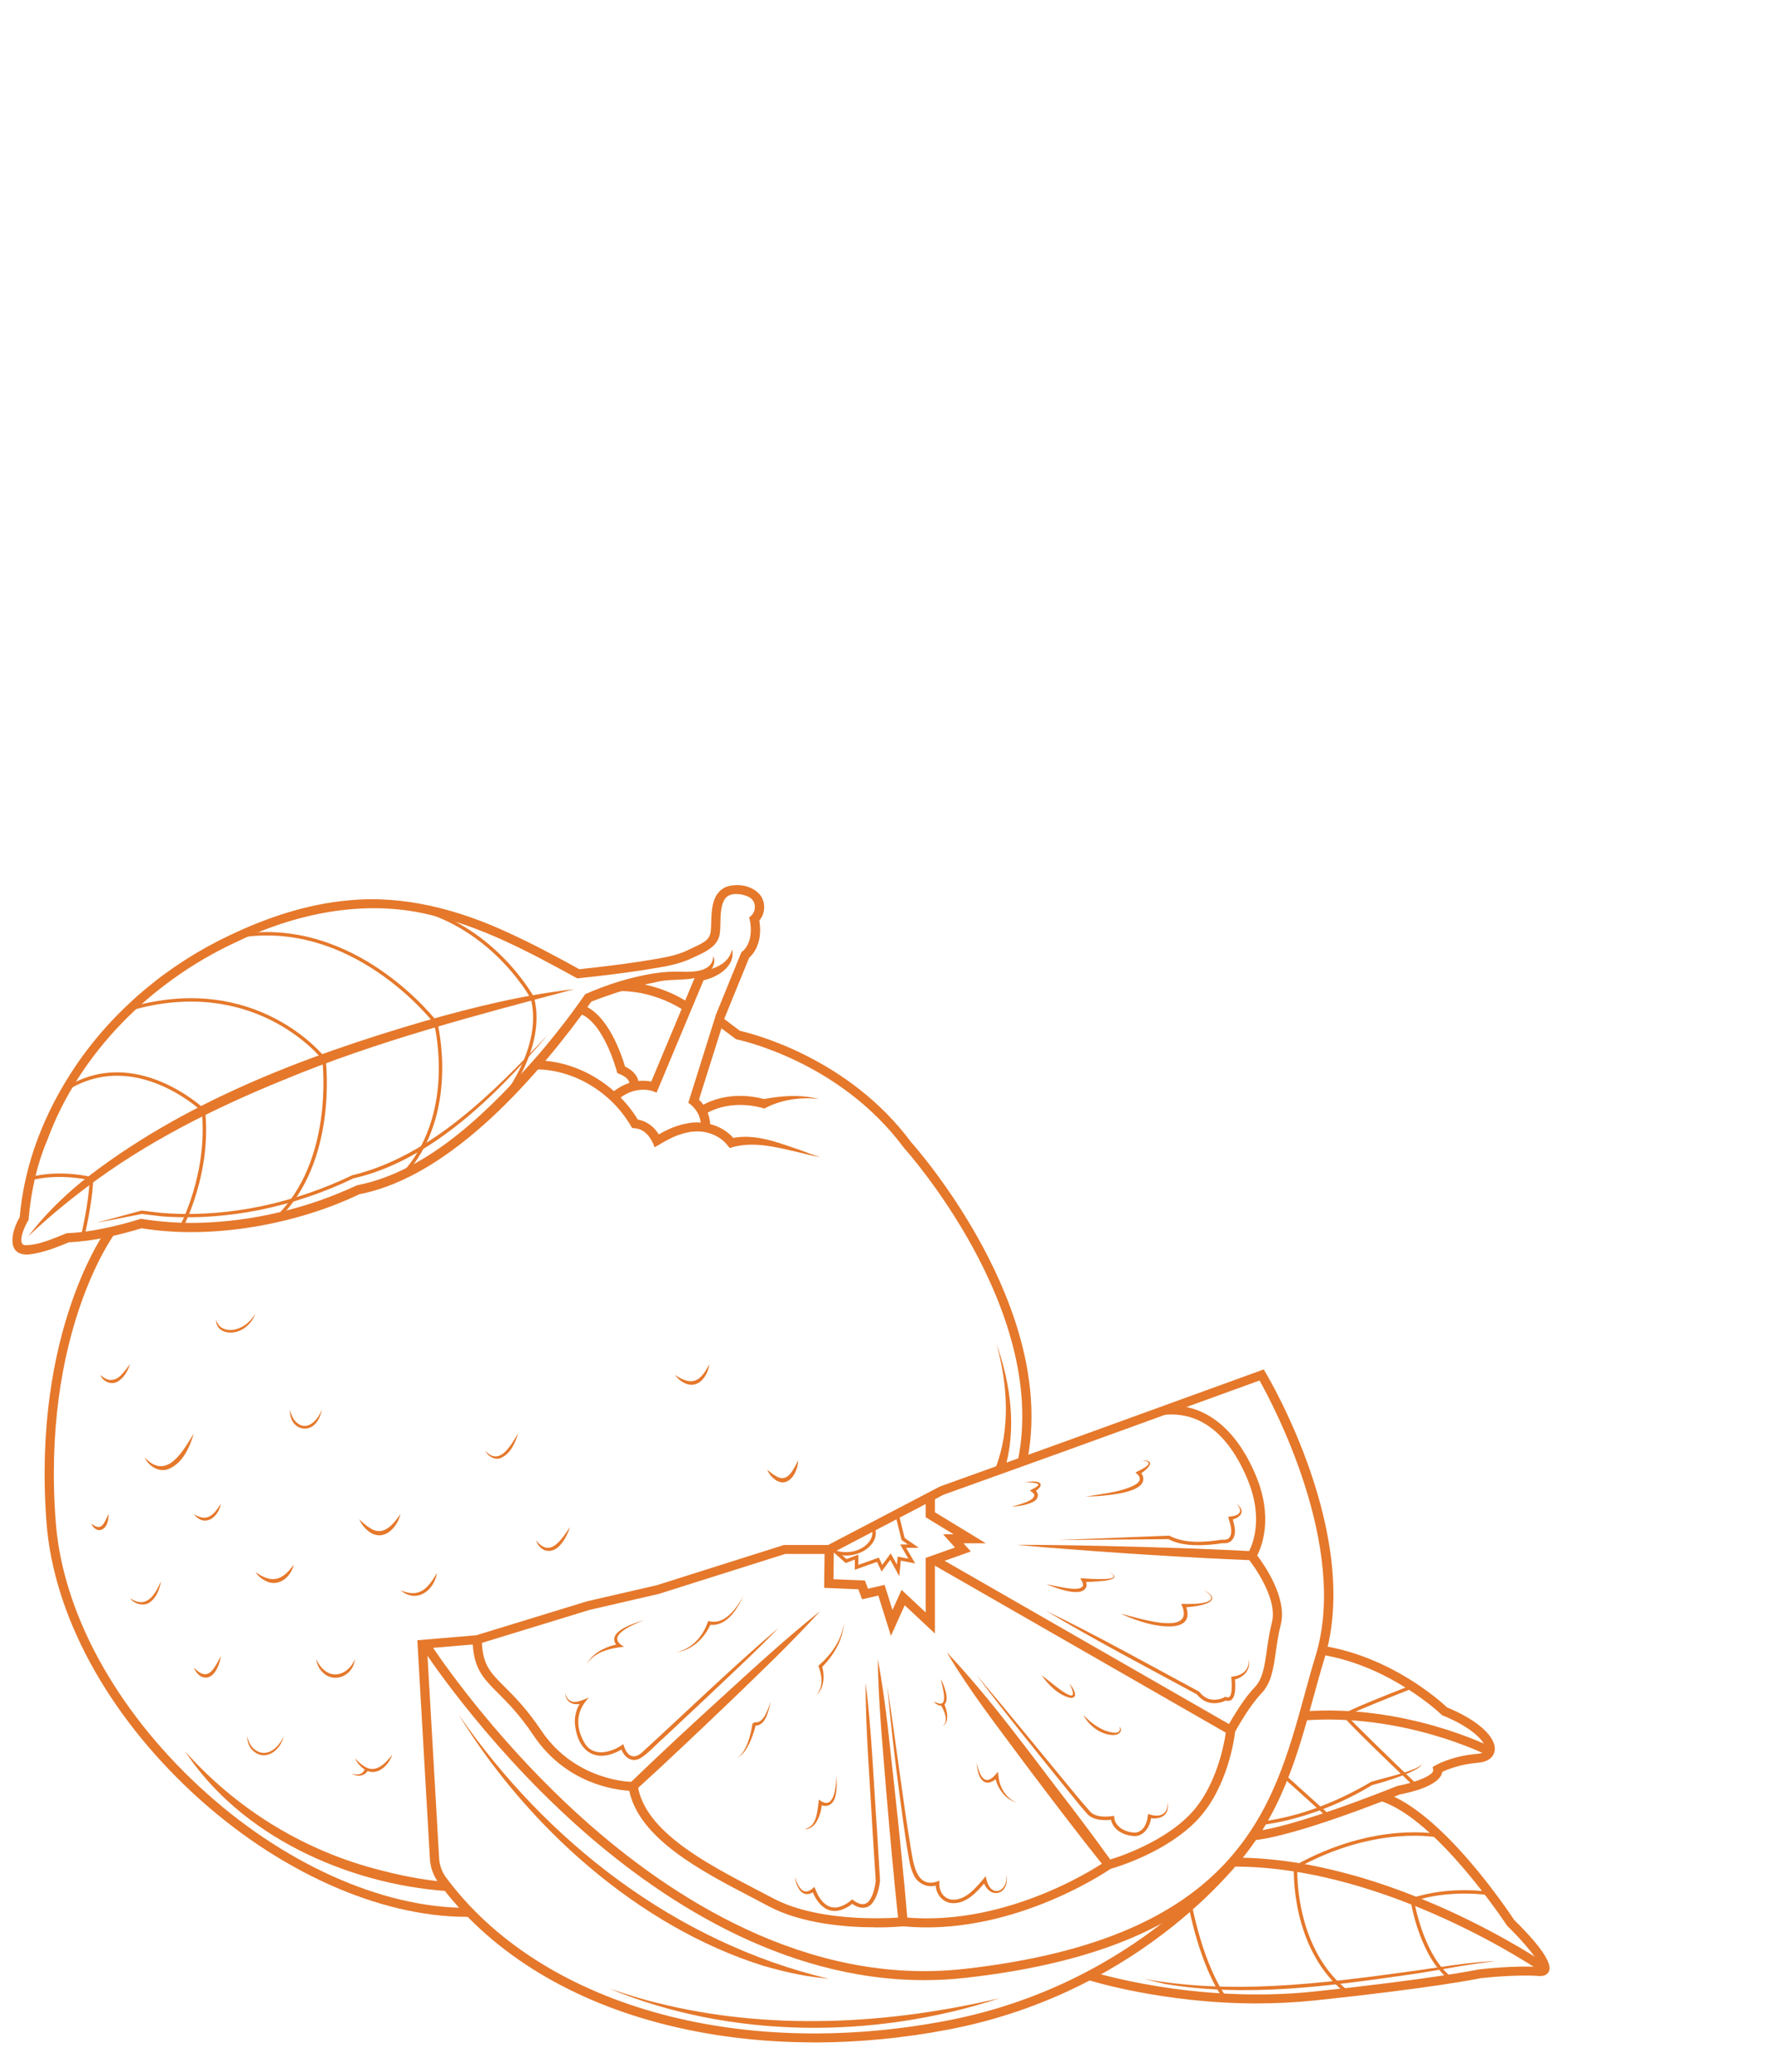 <?xml version="1.0" encoding="UTF-8"?>
<svg id="Layer_18" data-name="Layer 18" xmlns="http://www.w3.org/2000/svg" viewBox="0 0 300 350">
  <defs>
    <style>
      .cls-1 {
        fill: #e5782b;
      }
    </style>
  </defs>
  <path class="cls-1" d="M123.73,160.38c.66,2.95-2.67,4.88-5.25,5.31,0,0-.23-1.5-.23-1.5,1.12-.2,2.35-.53,3.36-1.09,1.09-.59,1.84-1.48,2.12-2.72h0Z"/>
  <path class="cls-1" d="M120.57,161.58c.43,.97-.08,2.18-.97,2.77-2.61,1.69-5.87,.79-8.77,1.58-3.77,.74-7.49,1.98-11.07,3.35l.34-.28c-8.8,12.34-23.65,29.74-39.37,32.75-10.25,4.94-24.7,7.79-36.96,5.72,0,0,.37-.03,.37-.03-4.13,1.24-8.28,2.25-12.63,2.44,0,0,.3-.07,.3-.07-2.28,.92-4.41,1.82-6.93,2.11-4.08,.29-2.84-4.28-1.47-6.42l-.1,.33c.79-9.41,4.29-18.1,9.59-25.93,6.45-9.43,15.58-17.05,26.04-21.95,6.26-2.97,12.95-5.21,19.93-5.84,9.33-.94,18.67,1.57,27.02,5.45,4.19,1.91,8.23,4.08,12.23,6.29l-.46-.09c3.5-.36,7.01-.78,10.49-1.31,2.5-.43,5.2-.72,7.51-1.66,0,0,2.38-1.12,2.38-1.12,.75-.38,1.43-.78,1.74-1.31,.38-.62,.39-1.35,.41-2.12,.08-2.23,0-5.38,2.59-6.43,1.99-.64,4.47-.2,5.77,1.48,.98,1.41,.76,3.42-.56,4.57,0,0,.26-.77,.26-.77,.52,2.38,.2,5.19-1.79,6.85l.22-.3-4.2,10.3c.13-.29-4.53,14.37-4.49,14.31,0,0-.29-.84-.29-.84,1.66,1.29,2.47,3.31,2.32,5.33l-1.56-.11c.01-.38,.02-.77-.05-1.14-.17-1.29-1.01-2.48-2.08-3.19,0,0,.16-.5,.16-.5,0-.03,4.51-14.37,4.52-14.4,.01-.03,4.2-10.3,4.21-10.33,0,0,.07-.18,.07-.18l.15-.12c1.63-1.35,1.68-3.9,1.18-5.8,1.23-.73,1.38-2.73-.08-3.45-1.06-.55-3.1-.83-3.92,.22-.41,.48-.62,1.24-.73,2.02-.19,1.27-.06,2.55-.23,3.89-.27,2.58-3.3,3.5-5.31,4.49-2.59,1.07-5.27,1.33-7.97,1.8-3.6,.54-7.2,.97-10.82,1.34-7.98-4.38-16.15-8.8-25.13-10.79-11.12-2.63-22.75-.1-32.83,4.81-14.21,6.67-26.16,18.61-31.55,33.16-1.82,4.25-2.81,8.86-3.21,13.44v.18s-.1,.15-.1,.15c-.69,1.13-1.79,3.8-.64,4.12,2.36,.08,4.84-1.11,7.05-1.96,0,0,.14-.06,.14-.06h.15c3.07-.12,6.19-.76,9.19-1.52,1.07-.28,2.14-.58,3.19-.91,3.11,.5,6.28,.75,9.44,.69,9.31-.18,18.69-2.43,27.07-6.35,12.3-2.38,22.72-13.02,30.63-22.01,2.82-3.3,5.51-6.74,7.95-10.28,3.72-1.63,7.6-2.87,11.64-3.51,1.49-.24,3.03-.33,4.54-.28,2.06,.07,5.38,.05,5.46-2.6h0Z"/>
  <path class="cls-1" d="M104.29,185.91l-1.05-1.13c2.77-2.46,5.55-2.32,6.84-2.07l7.79-18.62,1.44,.57-8.34,19.93-.71-.27c-.12-.04-3.01-1.05-5.98,1.58Z"/>
  <path class="cls-1" d="M97.06,167.11c-16.38,4.34-33.43,8.8-49.03,15.29-11.82,4.8-23.38,10.58-33.51,18.26-3.38,2.55-6.63,5.26-9.74,8.19,2.57-3.39,5.63-6.42,8.94-9.15,16.83-13.35,37.49-21.21,58.08-27.21,8.28-2.35,16.68-4.42,25.26-5.38h0Z"/>
  <path class="cls-1" d="M92.55,174.87c-8.51,10-19.7,21.25-32.82,24.2-9.97,4.8-21.25,7.24-32.37,6.42-.78-.09-2.64-.32-3.44-.41,.54-.06-7.8,1.53-7.7,1.52,0,0,7.68-2.08,7.68-2.08,.03-.01,.09,0,.12,0,1.34,.15,3.21,.43,4.53,.47,10.65,.62,21.44-1.88,30.97-6.44,13.32-3.21,23.97-14.13,33.02-23.67h0Z"/>
  <path class="cls-1" d="M14.24,208.99l-.57-.13c.01-.05,1.32-5.45,1.48-9.5-1.06-.23-5.61-1.09-9.94,.05l-.15-.55c5.07-1.34,10.25-.06,10.47,0l.23,.06v.23c-.13,4.14-1.5,9.8-1.52,9.85Z"/>
  <path class="cls-1" d="M30.87,207.5l-.52-.27c.05-.09,4.83-9.01,3.75-19.5-1-.92-11.8-10.36-22.69-3.54l-.32-.48c11.77-7.38,23.38,3.57,23.49,3.68l.08,.07v.1c1.16,10.71-3.74,19.84-3.79,19.93Z"/>
  <path class="cls-1" d="M47.09,205.89l-.42-.41c9.6-9.33,7.94-25.26,7.8-26.5-.81-1-11.99-14.17-32.42-8.25l-.17-.55c21.52-6.23,32.99,8.37,33.1,8.52l.05,.06v.07c.03,.17,2.21,17.19-7.94,27.06Z"/>
  <path class="cls-1" d="M68.26,198.73l-.44-.38c9.17-9.93,5.78-24.48,5.53-25.48-.77-.99-14.05-17.53-32.94-14.45l-.1-.57c19.72-3.21,33.4,14.54,33.54,14.72l.05,.1c.04,.15,4.02,15.59-5.65,26.06Z"/>
  <path class="cls-1" d="M85,186.26l-.46-.36c.07-.09,7.32-8.9,5.16-17.22-.37-.66-7.14-12.55-20.85-15.29l.12-.56c14.31,2.87,21.2,15.49,21.27,15.62l.02,.06c2.26,8.61-5.19,17.66-5.27,17.75Z"/>
  <path class="cls-1" d="M138.75,195.43c-1.1-.01-2.72-.54-3.81-.77-3.73-.87-7.89-1.97-11.6-.71,0,0-.38-.46-.38-.46-1.24-1.59-3.39-2.46-5.44-2.34,0,0-.79,.06-.79,.06-.46,.1-1.14,.21-1.57,.38-1.24,.35-2.62,1.11-3.72,1.77,0,0-.8,.46-.8,.46-.51-1.48-1.61-3.12-3.37-3.21,0,0-.44-.06-.44-.06l-.21-.35c-3.23-5.53-9.41-9.49-16.02-9.55,0,0,.03-1.52,.03-1.52,7.19,.08,13.87,4.33,17.38,10.37,0,0-.64-.41-.64-.41,1.49,.09,2.84,.95,3.68,2.13,.28,.39,.5,.75,.7,1.23l-1.16-.37c.92-.56,2.23-1.27,3.23-1.65,.29-.1,1.04-.34,1.32-.43,.31-.08,1.06-.22,1.38-.29,2.88-.4,5.98,.58,7.75,2.94,0,0-.88-.3-.88-.3,4.04-.97,7.98,.63,11.71,1.89,1.03,.34,2.59,1.06,3.67,1.2h0Z"/>
  <path class="cls-1" d="M138.4,185.67c-3.04-.38-6.32,.1-9.02,1.5,0,0-.2,.11-.2,.11l-.33-.1c-3.21-.89-6.95-.68-9.8,1.11l-.85-1.28c3.29-2.05,7.43-2.32,11.14-1.28h-.53c3.18-.62,6.44-.87,9.59-.07h0Z"/>
  <path class="cls-1" d="M107.81,183.83l-1.45-.55,.73,.28-.73-.26c.04-.11,.28-1.06-1.67-1.87l-.36-.15-.1-.36c-.02-.08-2.25-8.41-6.36-9.71l.48-1.45c4.43,1.4,6.79,8.7,7.29,10.43,2.4,1.14,2.49,2.87,2.17,3.65Z"/>
  <path class="cls-1" d="M115.7,170.79s-4.63-3.36-10.83-3.36c-.04,0-.09,0-.13,0v-1.52s.09,0,.14,0c6.74,0,11.56,3.52,11.77,3.67l-.94,1.21Z"/>
  <path class="cls-1" d="M173.6,246.87l-1.53-.29c5.11-25.51-19-52.33-19.24-52.6l-.05-.06c-10.93-14.76-28.03-18.27-28.2-18.31l-.18-.04-3.36-2.52,.95-1.21,3.08,2.31c1.92,.43,18.27,4.45,28.95,18.84,.95,1.06,24.76,28.02,19.58,53.87Z"/>
  <path class="cls-1" d="M156.19,334.52c-24.23,0-45.08-13.91-58.77-26.2-16.19-14.54-26.13-30.01-26.23-30.17l-.67-1.05,9.97-.84,18.73-5.74,11.76-2.71,21.5-6.8h7.48s18.89-9.88,18.89-9.88l20.51-7.37,34.22-12.41,.33,.55c.67,1.12,16.29,27.6,9.94,48.29-.65,2.12-1.24,4.28-1.87,6.56-5.4,19.72-11.53,42.07-58.77,47.38-2.37,.27-4.71,.39-7.03,.39Zm-82.98-56.12c2.51,3.71,11.66,16.6,25.29,28.83,14.75,13.24,37.92,28.38,64.53,25.39,46.19-5.2,52.16-27.02,57.44-46.27,.63-2.29,1.22-4.45,1.88-6.6,5.66-18.45-7.25-42.57-9.47-46.53l-32.99,11.96-20.46,7.35-19.09,9.99h-7.63l-21.36,6.75-11.73,2.71-18.84,5.77h-.09s-7.5,.64-7.5,.64Z"/>
  <path class="cls-1" d="M137.63,345.04c-9.11,0-17.94-1.09-26.2-3.27-16.05-4.24-28.95-12.43-37.31-23.7-.87-1.18-1.38-2.57-1.46-4.03l-2.12-36.87,1.56-.09,2.12,36.87c.07,1.17,.47,2.28,1.17,3.23,15.94,21.49,49.16,30.98,84.66,24.18,33.04-6.33,49.4-29.31,49.56-29.54l1.29,.86c-.16,.24-16.86,23.72-50.55,30.18-7.64,1.46-15.27,2.19-22.71,2.19Z"/>
  <path class="cls-1" d="M147.96,325.6c-4.84,0-12.41-.56-18.1-3.59-.9-.48-1.85-.98-2.83-1.49-8.47-4.41-18.96-9.87-20.68-17.99-2.41-.14-10.71-1.2-16.18-9.35-2.38-3.54-4.39-5.55-6.01-7.16-2.52-2.52-4.19-4.18-4.29-8.99l1.56-.03c.09,4.21,1.34,5.46,3.85,7.96,1.67,1.66,3.74,3.73,6.2,7.39,5.85,8.7,15.45,8.7,15.53,8.68h.68s.1,.65,.1,.65c1.19,7.71,11.61,13.14,19.99,17.51,.98,.51,1.94,1.01,2.85,1.49,8.43,4.5,21.82,3.23,21.95,3.22h.08s.08,0,.08,0c18,1.76,34-9.37,34.16-9.49l.11-.08,.14-.04c.09-.02,8.8-2.42,13.98-7.77,5.14-5.32,6.1-14.2,6.11-14.29l.02-.14,.07-.13c.1-.18,2.39-4.48,4.75-6.94,1.34-1.4,1.64-3.51,2.02-6.18,.2-1.43,.44-3.06,.87-4.76,1.12-4.39-3.97-10.71-4.02-10.77l-.35-.43,.3-.46c.13-.19,3.11-4.92-.07-12.54-3.19-7.64-8-11.4-13.94-10.87l-.14-1.52c6.59-.58,12.1,3.61,15.52,11.82,2.95,7.07,.99,11.96,.21,13.46,1.19,1.57,5.13,7.22,3.99,11.68-.42,1.62-.63,3.14-.84,4.6-.4,2.82-.75,5.26-2.43,7.02-2,2.08-4.04,5.76-4.44,6.47-.15,1.27-1.32,9.66-6.51,15.03-5.19,5.36-13.38,7.82-14.56,8.16-1.51,1.02-17.31,11.39-35.03,9.7-.42,.04-2.19,.19-4.68,.19Z"/>
  <path class="cls-1" d="M211.5,263.58c-11-.43-23.74-1.28-34.74-2.16l-4.96-.44c9.1,0,20.7,.31,29.83,.63,3.31,.13,6.62,.26,9.93,.45l-.07,1.52h0Z"/>
  <polygon class="cls-1" points="207.6 292.96 157.8 264.38 158.59 263.07 208.39 291.65 207.6 292.96"/>
  <path class="cls-1" d="M186.71,315.47c-4.69-5.88-9.24-11.86-13.75-17.87-4.47-6.05-9.11-11.97-12.93-18.46,7.78,8.24,14.31,17.45,21.22,26.37,2.28,2.99,4.51,6.01,6.71,9.05l-1.25,.91h0Z"/>
  <path class="cls-1" d="M151.86,324.72c-.78-7.39-1.46-14.79-2.08-22.19-.52-6.54-1.4-15.77-1.41-22.25,.67,3.66,1.19,7.35,1.63,11.04,.72,6.53,1.76,15.71,2.37,22.16,.38,3.69,.71,7.39,1.03,11.09l-1.55,.14h0Z"/>
  <path class="cls-1" d="M106.46,301.23c5.03-4.85,10.65-10.07,15.85-14.79,5.34-4.88,10.67-9.77,16.34-14.29-2.43,2.67-4.96,5.25-7.52,7.8-4.99,4.9-10.52,10.19-15.64,15.01-2.62,2.48-5.28,4.94-7.95,7.37l-1.08-1.1h0Z"/>
  <polygon class="cls-1" points="150.58 276.36 148.45 269.55 145.71 270.18 145.07 268.49 139.29 268.25 139.37 261.76 140.93 261.78 140.87 266.79 146.18 267.01 146.7 268.39 149.51 267.75 150.84 271.99 152.38 268.59 156.45 272.4 156.45 263.19 161.4 261.43 159.4 259.2 161.18 259.2 156.45 256.32 156.45 252.83 158.01 252.83 158.01 255.48 166.62 260.72 162.84 260.72 164.08 262.1 158.01 264.26 158.01 275.96 152.91 271.19 150.58 276.36"/>
  <path class="cls-1" d="M78.89,323.83c-14.86,0-32.1-7.77-46.24-20.86-14.57-13.49-23.6-30.16-24.79-45.73-2.46-32.32,10.05-49.42,10.18-49.59l1.26,.9c-.12,.17-12.3,16.86-9.88,48.58,1.16,15.2,10.02,31.51,24.31,44.74,13.85,12.83,30.69,20.44,45.16,20.44,.16,0,.32,0,.49,0l.02,1.52c-.17,0-.33,0-.5,0Z"/>
  <path class="cls-1" d="M211.81,310.94l-.14-1.52c7.08-.64,24.22-7.6,24.4-7.67l.16-.05c2.96-.54,6.15-1.8,6-2.67l-.09-.51,.45-.27c.11-.06,2.75-1.6,7.05-1.95,.5-.04,1.35-.19,1.44-.73,.17-1.08-2.01-3.65-7.22-5.75l-.14-.06-.11-.11c-.08-.08-8.58-8.23-20.3-10.11l.25-1.5c11.62,1.86,19.93,9.38,21.03,10.42,5.17,2.11,8.39,5.04,8.03,7.33-.09,.54-.54,1.82-2.85,2.01-3.03,.25-5.17,1.14-6,1.54-.37,2.34-5.41,3.48-7.18,3.81-1.41,.57-17.63,7.1-24.78,7.75Z"/>
  <path class="cls-1" d="M212.51,338.46c-16.12,0-28.51-3.93-28.66-3.98l.49-1.44c.17,.06,17.51,5.54,37.75,3.41,20.35-2.15,27.83-3.73,27.9-3.75h.08c.25-.04,6.06-.7,10.09-.39,.09,0,.15,0,.2,0-.15-.96-2.66-4.09-5.59-6.94l-.11-.13c-.12-.18-11.78-17.91-21.3-20.98l.49-1.44c9.83,3.17,21.13,20.11,22.07,21.54,2.58,2.51,6.7,6.91,5.87,8.68-.19,.4-.65,.87-1.76,.78-3.72-.28-9.26,.31-9.76,.37-.63,.13-8.35,1.69-28.03,3.76-3.35,.35-6.62,.5-9.75,.5Z"/>
  <path class="cls-1" d="M251.43,296.55c-.14-.07-14.19-7.19-31.07-5.9l-.12-1.52c17.35-1.33,31.78,6,31.92,6.07l-.73,1.34Z"/>
  <path class="cls-1" d="M260.7,333.24c-.26-.18-26.01-17.9-52.07-17.9h-.21s0-1.52,0-1.52c.07,0,.15,0,.22,0,26.57,0,52.72,18,52.98,18.18l-.91,1.24Z"/>
  <path class="cls-1" d="M245.06,334.53c-5.1-3.83-6.61-13.13-6.67-13.53l-.04-.24,.23-.08c6.41-2.18,13.19-1.08,13.26-1.07l-.1,.57c-.07-.01-6.53-1.06-12.73,.97,.27,1.48,1.93,9.56,6.4,12.93l-.36,.45Z"/>
  <path class="cls-1" d="M227.56,336.82c-9.55-7.46-8.89-21.27-8.88-21.41v-.16s.15-.08,.15-.08c13.62-7.61,24.47-5.3,24.57-5.27l-.13,.56c-.1-.02-10.67-2.26-24.01,5.13-.04,1.53-.1,13.93,8.67,20.78l-.37,.45Z"/>
  <path class="cls-1" d="M206.84,337.75c-.15-.18-3.63-4.47-5.96-15.72l.58-.11c2.3,11.09,5.81,15.43,5.84,15.47l-.46,.36Z"/>
  <path class="cls-1" d="M252.78,331.34c-4.89,.47-9.92,1.6-14.77,2.27-13.52,1.95-27.42,3.83-41.02,1.57-1.22-.28-2.43-.58-3.64-.88,14.76,2.72,29.86,.82,44.58-1.2,4.34-.56,10.52-1.71,14.85-1.76h0Z"/>
  <path class="cls-1" d="M239.12,301.91c-12.15-11.62-12.15-11.97-12.15-12.12,0-.24,0-.57,11.61-5.11l.22,.53c-3.86,1.51-10,3.98-11.14,4.63,1.02,1.19,7.5,7.47,11.87,11.66l-.41,.41Z"/>
  <polygon class="cls-1" points="224.37 307.05 216.8 300.23 217.2 299.81 224.76 306.63 224.37 307.05"/>
  <path class="cls-1" d="M240.29,297.81c.58,1.24-7.26,3.5-8.41,3.77-5.27,3.23-12.19,5.94-18.74,6.74l-.07-.57c6.63-.83,12.98-3.36,18.66-6.73,.95-.36,9.17-2.14,8.56-3.22h0Z"/>
  <path class="cls-1" d="M208.99,254.05c1.63,1.25,.74,2.35-.96,2.74,0,0,.24-.39,.24-.39,.38,1.28,.93,2.99-.29,4.02-.48,.32-1.02,.31-1.5,.28h.09c-.77,.14-1.53,.22-2.3,.28-2.31,.15-4.77,.13-6.86-1,0,0,.16,.04,.16,.04l-18.82,.16c.07,0,18.81-.74,18.87-.75,2.66,1.4,5.93,1.12,8.82,.69,.41,0,.87,.04,1.17-.18,.88-.81,.37-2.32,.07-3.35,0,0-.11-.33-.11-.33l.35-.06c1.58-.15,2.27-.86,1.05-2.17h0Z"/>
  <path class="cls-1" d="M211,280.28c.53,1.76-.83,3.19-2.55,3.51,0,0,.26-.32,.26-.32,.09,1.16,.39,4.53-1.69,3.76,0,0,.28-.01,.28-.01-1.26,.68-2.89,.74-4.07-.1-.4-.26-.72-.6-1.02-.95l.09,.08c-8.29-4.49-17.4-9.26-25.45-14.09,8.46,4.1,17.45,9.11,25.74,13.58,0,0,.05,.02,.05,.02,.28,.33,.57,.65,.93,.88,1.03,.74,2.5,.62,3.56,0l.15,.06c1.16,.53,.89-2.54,.84-3.16,0,0-.03-.28-.03-.28,1.75-.11,3.19-1.11,2.92-2.98h0Z"/>
  <path class="cls-1" d="M197.28,304.34c.53,2.21-.98,3.16-3.09,2.78,0,0,.38-.26,.38-.26-.08,1.64-1.28,3.6-3.19,3.3-1.69-.17-3.5-1.21-3.64-3.04-.01-.02,.35,.29,.35,.28-.76,.11-1.5,.12-2.26,.02-.75-.11-1.59-.41-2.08-1-.98-1.09-1.85-2.19-2.76-3.3-5.21-6.44-10.97-13.53-15.92-20.1,5.35,6.25,11.1,13.37,16.38,19.74,.91,1.09,1.83,2.2,2.75,3.24,.98,1.08,2.77,.96,4.12,.77-.08,1.63,1.59,2.66,3.12,2.8,1.61,.24,2.44-1.41,2.54-2.76,0,0,.04-.35,.04-.35l.34,.09c1.9,.56,3.15-.18,2.94-2.22h0Z"/>
  <path class="cls-1" d="M170.08,316.66c.72,3.42-2.93,4.49-3.93,1.02,0,0,.54,.1,.53,.11-1.48,1.75-3.4,4.02-6,3.7-1.62-.24-2.65-1.82-2.52-3.36,0,0,.42,.29,.42,.29-1.69,.7-3.58-.21-4.22-1.81-.65-1.42-.78-3-1.06-4.51-.48-3.01-.88-6.02-1.28-9.04-.8-6.03-1.5-12.07-2.05-18.12,1.41,9.01,2.46,18.07,3.93,27.06,.44,2.41,.79,7.03,4.45,5.88,0,0,.44-.16,.44-.16-.21,1.42,.45,2.95,2.02,3.19,2.27,.25,4.07-1.92,5.39-3.47,0,0,.4-.49,.4-.49l.13,.59c.76,3.22,3.74,2.04,3.35-.89h0Z"/>
  <path class="cls-1" d="M131.63,274.97c-3.56,3.74-9.12,8.88-12.93,12.5,0,0-6.56,6.15-6.56,6.15-1.21,1.04-2.5,2.53-3.87,3.39-1.58,.93-2.97-.31-3.35-1.83,0,0,.46,.17,.46,.17-4.56,2.89-7.88,.6-8.23-4.4,0-1.31,.36-2.62,1.24-3.69l.33,.47c-.37,.11-.72,.16-1.09,.17-1.21,.09-2.1-.72-2.09-1.89,.16,1.04,.97,1.7,2.05,1.46,.57-.1,1.4-.48,1.94-.67-2.17,2.18-2.3,4.95-.78,7.56,1.41,2.59,4.61,1.74,6.61,.29,.39,1.56,1.4,2.81,3.01,1.53,7.37-6.73,15.64-14.74,23.25-21.2h0Z"/>
  <path class="cls-1" d="M146.32,284.44c.99,7.63,1.36,17.23,1.92,24.94,0,0,.5,8.32,.5,8.32-.15,1.29-.43,2.54-1.19,3.65-.94,1.39-2.57,1.09-3.68,.13,0,0,.39-.02,.39-.02-.58,.5-1.21,.88-1.93,1.14-2.58,.95-4.3-1.1-5.09-3.26,0,0,.49,.11,.49,.11-2.08,1.59-3.16-.64-3.39-2.41,.51,1.71,1.52,3.63,3.29,1.71,0,0,.17,.39,.17,.39,.68,1.82,2.1,3.76,4.33,2.91,.7-.25,1.37-.67,1.9-1.18,.92,.76,2.18,1.32,2.97,.1,.63-.86,.91-2.39,1.01-3.23l-.53-8.32c-.4-7.73-1.21-17.27-1.17-24.98h0Z"/>
  <polygon class="cls-1" points="151.99 266.28 150.47 263.51 149 265.49 148.23 263.86 144.48 265.19 144.48 263.47 142.94 264.06 140.35 261.77 140.75 261.35 143.07 263.39 145.07 262.63 145.07 264.37 148.54 263.14 149.11 264.36 150.55 262.43 151.59 264.33 151.72 262.97 153.53 263.32 152.14 260.92 153.45 260.92 152.38 260.17 151.31 255.85 151.88 255.71 152.9 259.83 155.3 261.49 153.15 261.49 154.68 264.13 152.25 263.65 151.99 266.28"/>
  <path class="cls-1" d="M143,262.79c-.55,0-1.12-.07-1.71-.23l.15-.55c2.39,.63,4.42-.27,5.38-1.45,.66-.81,.8-1.72,.38-2.48l.52-.27c.53,.96,.37,2.12-.44,3.11-.83,1.03-2.39,1.87-4.28,1.87Z"/>
  <path class="cls-1" d="M168.98,337.57c-21.12,6.94-45.4,6.91-66.03-1.63,2.66,.87,5.3,1.75,8.02,2.4,18.96,4.77,39.09,3.68,58-.77h0Z"/>
  <path class="cls-1" d="M75.56,319.48c-16.96-1.19-34.92-9.35-44.26-23.6,8.42,9.47,19.48,16.43,31.86,19.77,4.08,1.11,8.29,1.98,12.46,2.31l-.06,1.52h0Z"/>
  <path class="cls-1" d="M168.44,227.09c2.4,6.83,3.45,14.42,1.28,21.45,0,0-1.47-.51-1.47-.51,2.58-6.66,2.04-14.15,.19-20.94h0Z"/>
  <path class="cls-1" d="M77.56,289.72c14.79,21.38,36.56,38.39,62.52,44.58-1.59-.19-3.37-.38-4.94-.71-1.94-.35-4.2-.94-6.08-1.47-21.39-6.71-40.11-23.79-51.5-42.39h0Z"/>
  <path class="cls-1" d="M142.62,274.18c-.12,2.89-1.75,5.51-3.77,7.55,0,0,.08-.32,.08-.32,.36,1.32,.41,2.77-.21,4.02-.21,.41-.51,.75-.84,1.05,.62-.65,.93-1.5,.96-2.37,.04-.92-.21-1.84-.53-2.69,2.16-1.86,3.99-4.38,4.31-7.24h0Z"/>
  <path class="cls-1" d="M130.24,287.45c-.28,1.4-.84,4.45-2.89,4.03,0,0,.42-.22,.42-.22-.26,1.12-.61,2.19-1.1,3.23-.49,.99-1.13,2.07-2.2,2.54,.52-.26,.89-.7,1.19-1.16,.88-1.41,1.27-3.09,1.52-4.7l.42-.22c1.48,.29,2.29-2.43,2.64-3.5h0Z"/>
  <path class="cls-1" d="M171.81,304.53c-2.01-.62-3.31-2.51-3.66-4.49l.53,.16c-.36,.39-.77,.71-1.31,.89-1.2,.41-1.92-.91-2.09-1.86-.13-.47-.16-.95-.22-1.42,.12,.46,.23,.93,.4,1.37,.82,2.25,1.98,1.75,3.19,.14,0,0,.1,.67,.1,.67,.14,1.88,1.24,3.78,3.07,4.54h0Z"/>
  <path class="cls-1" d="M159.04,283.66c.45,.95,1.77,4.01,.22,4.49-.63,.07-1.1-.3-1.49-.7,.24,.11,.49,.21,.73,.28,1.98,.72,.62-3.13,.54-4.07h0Z"/>
  <path class="cls-1" d="M159.58,287.81c.46,1.18,1,2.99-.27,3.86,1.07-.97,.32-2.56-.27-3.6,0,0,.54-.25,.54-.25h0Z"/>
  <path class="cls-1" d="M189.22,291.67c.65,.81-.16,1.45-1,1.44-2.2,0-4.16-1.57-5.13-3.38,.97,.99,2.02,1.86,3.24,2.43,.81,.42,3.43,1.24,2.89-.49h0Z"/>
  <path class="cls-1" d="M180.78,284.44c.51,.58,1.71,2.43,.14,2.41-2.08-.5-3.69-2.18-4.88-3.83,1.23,.89,2.32,1.87,3.53,2.7,2.17,1.43,2.06,.55,1.21-1.28h0Z"/>
  <path class="cls-1" d="M125.66,269.52c-1.02,2.3-2.86,5.42-5.88,4.94,0,0,.38-.18,.38-.18-.8,1.86-2.21,3.52-4.11,4.36-.62,.29-1.29,.42-1.95,.52,1.99-.35,3.67-1.65,4.68-3.33,.4-.63,.67-1.32,.93-1.99,2.79,.84,4.84-2.23,5.96-4.31h0Z"/>
  <path class="cls-1" d="M108.82,273.73c-1.67,.65-6.76,2.67-3.33,4.46-2.36,.25-5.02,.86-6.35,2.99,.5-.98,1.35-1.77,2.32-2.33,1-.56,2.06-.93,3.2-1.12l-.14,.53c-2.56-2.43,2.49-4,4.29-4.53h0Z"/>
  <path class="cls-1" d="M203.56,268.65c3.81,2.18-1.68,2.84-3.47,2.89,0,0,.27-.42,.27-.42,2,5.05-5.03,3.7-7.77,2.73-1.1-.34-2.17-.78-3.21-1.24l3.33,.86c2.22,.53,8.74,2.16,7.12-2.08,0,0-.19-.42-.19-.42h.46c1.62,.05,6.92,0,3.47-2.3h0Z"/>
  <path class="cls-1" d="M187.33,265.58c2.2,.88,.44,1.37-.86,1.49-1.13,.13-2.25,.17-3.39,.18l.27-.45c.19,.34,.34,.68,.3,1.12-.56,2.22-5.38,.29-6.8-.29,.66,.11,1.3,.29,1.96,.4,.91,.15,3.91,.89,4.24-.19,.06-.37-.28-.87-.47-1.21l.54,.02c.86,.06,7.51,.58,4.23-1.08h0Z"/>
  <path class="cls-1" d="M141.37,300.02c.05,1.09,.11,2.22-.15,3.3-.24,1.36-1.36,2.29-2.75,1.45,0,0,.47-.22,.47-.22-.06,.98-.29,1.93-.72,2.81-.39,.86-1.22,1.75-2.26,1.65,2.21-.39,2.19-3.29,2.44-5.01,2.61,2.18,2.93-2.33,2.96-3.98h0Z"/>
  <path class="cls-1" d="M192.88,246.73c2.89-.14,.95,1.61-.32,2.36,0,0,.05-.48,.05-.48,.23,.19,.39,.4,.52,.67,.97,2.71-4.97,3.21-6.74,3.4-.97,.11-1.94,.11-2.91,.15l1.44-.22c2.32-.37,4.82-.67,6.9-1.75,1.1-.66,1.07-1.36,.08-2.09,0,0,.38-.2,.38-.2,1.13-.53,3.22-1.64,.6-1.85h0Z"/>
  <path class="cls-1" d="M173.15,250.41c.81-.07,1.66-.27,2.46,.03,.83,.53-.41,1.35-.85,1.66,0,0,.02-.5,.02-.5,.95,.62,.79,1.67-.19,2.13-1.11,.57-2.38,.7-3.6,.82,.84-.3,4.05-.96,3.8-2.06-.1-.27-.5-.52-.73-.69,.26-.17,2.1-.92,1.18-1.18-.65-.2-1.4-.2-2.09-.21h0Z"/>
  <path class="cls-1" d="M59.98,280.33c-.26,2.73-3.51,4.25-5.55,2.09-.57-.6-.88-1.38-.99-2.14,.32,.71,.74,1.35,1.3,1.83,1.95,1.7,4.38,.34,5.23-1.78h0Z"/>
  <path class="cls-1" d="M49.65,264.33c-.5,2.19-2.7,3.95-4.93,2.66-.63-.35-1.17-.82-1.55-1.4,2.85,1.98,4.54,1.42,6.48-1.26h0Z"/>
  <path class="cls-1" d="M96.37,257.94c-.57,1.72-2.11,4.81-4.41,3.91-.71-.34-1.14-.98-1.36-1.63,2.46,3.11,4.31-.24,5.78-2.28h0Z"/>
  <path class="cls-1" d="M66.3,296.46c-.74,2.07-2.94,3.96-5.04,2.21-.56-.46-.99-1.02-1.28-1.65,.46,.51,.96,.98,1.51,1.33,1.98,1.39,3.63-.43,4.81-1.9h0Z"/>
  <path class="cls-1" d="M62.26,298.99c-.56,1.1-1.85,1.26-2.82,.61,.47,.18,1,.24,1.43,.09,.44-.14,.7-.53,.84-.94l.55,.23h0Z"/>
  <path class="cls-1" d="M32.77,242.14c-.71,2.35-1.85,5.06-4.35,6.06-1.62,.6-3.37-.59-3.97-1.97,3.77,3.99,6.48-1.12,8.33-4.09h0Z"/>
  <path class="cls-1" d="M37.32,254.05c-.39,2.34-2.8,4.07-4.55,1.73,2.25,1.45,3.38,.13,4.55-1.73h0Z"/>
  <path class="cls-1" d="M37.32,279.8c-.19,1.57-1.35,4.49-3.44,3.36-.54-.37-.91-.88-1.11-1.44,2.44,2.59,3.39,.18,4.55-1.92h0Z"/>
  <path class="cls-1" d="M47.95,293.33c-.56,2.48-3.3,4.49-5.42,2.2-.52-.63-.76-1.43-.74-2.2,.16,.75,.47,1.47,.99,1.99,2.05,1.95,4.26,.06,5.17-1.99h0Z"/>
  <path class="cls-1" d="M73.86,265.72c-.47,3-3.46,5.24-6.17,2.93,.63,.28,1.28,.47,1.92,.49,2.14,.13,3.31-1.85,4.25-3.42h0Z"/>
  <path class="cls-1" d="M67.69,255.78c-.59,2.48-3.05,4.89-5.55,2.79-.64-.53-1.12-1.19-1.43-1.92,.56,.55,1.14,1.07,1.77,1.46,2.31,1.58,3.97-.57,5.21-2.33h0Z"/>
  <path class="cls-1" d="M27.22,267.11c-.24,1.24-.65,2.55-1.66,3.4-1.04,.98-2.8,.56-3.59-.5,2.86,1.86,4.22-.6,5.25-2.9h0Z"/>
  <path class="cls-1" d="M87.58,242.14c-.5,1.58-1.23,3.38-2.86,4.14-1.06,.5-2.28-.27-2.69-1.2,2.45,2.75,4.38-1.06,5.55-2.94h0Z"/>
  <path class="cls-1" d="M43.18,221.91c-.52,1.43-1.69,2.69-3.24,3.08-1.13,.33-2.65,.09-3.21-1.05-.2-.33-.2-.75-.18-1.12,.18,1.6,1.88,2.14,3.28,1.75,1.46-.35,2.58-1.41,3.35-2.65h0Z"/>
  <path class="cls-1" d="M134.91,246.73c-.06,2.04-1.69,4.9-4.02,3.16-.56-.43-.97-.98-1.22-1.6,.51,.43,1.01,.83,1.55,1.12,1.98,1.18,2.93-1.31,3.69-2.69h0Z"/>
  <path class="cls-1" d="M119.88,230.48c-.25,2.06-1.96,4.34-4.27,3.13-.62-.32-1.14-.77-1.51-1.33,2.93,2,4.32,1.06,5.78-1.81h0Z"/>
  <path class="cls-1" d="M54.39,238.19c-.27,1.39-1.11,3.07-2.79,3.16-.82,.04-1.61-.41-2.04-1.05-.44-.64-.59-1.4-.53-2.12,.14,.71,.41,1.37,.84,1.88,1.84,2.02,3.78,0,4.51-1.88h0Z"/>
  <path class="cls-1" d="M21.97,230.48c-.37,1.08-.91,2.15-1.93,2.82-1.07,.8-2.65,.15-3.08-1.01,.44,.37,.9,.68,1.39,.8,1.71,.34,2.68-1.51,3.61-2.6h0Z"/>
  <path class="cls-1" d="M18.35,255.78c0,.98-.2,2.37-1.35,2.7-.71,.15-1.35-.49-1.55-1.07,1.86,1.45,2.14-.25,2.9-1.63h0Z"/>
</svg>